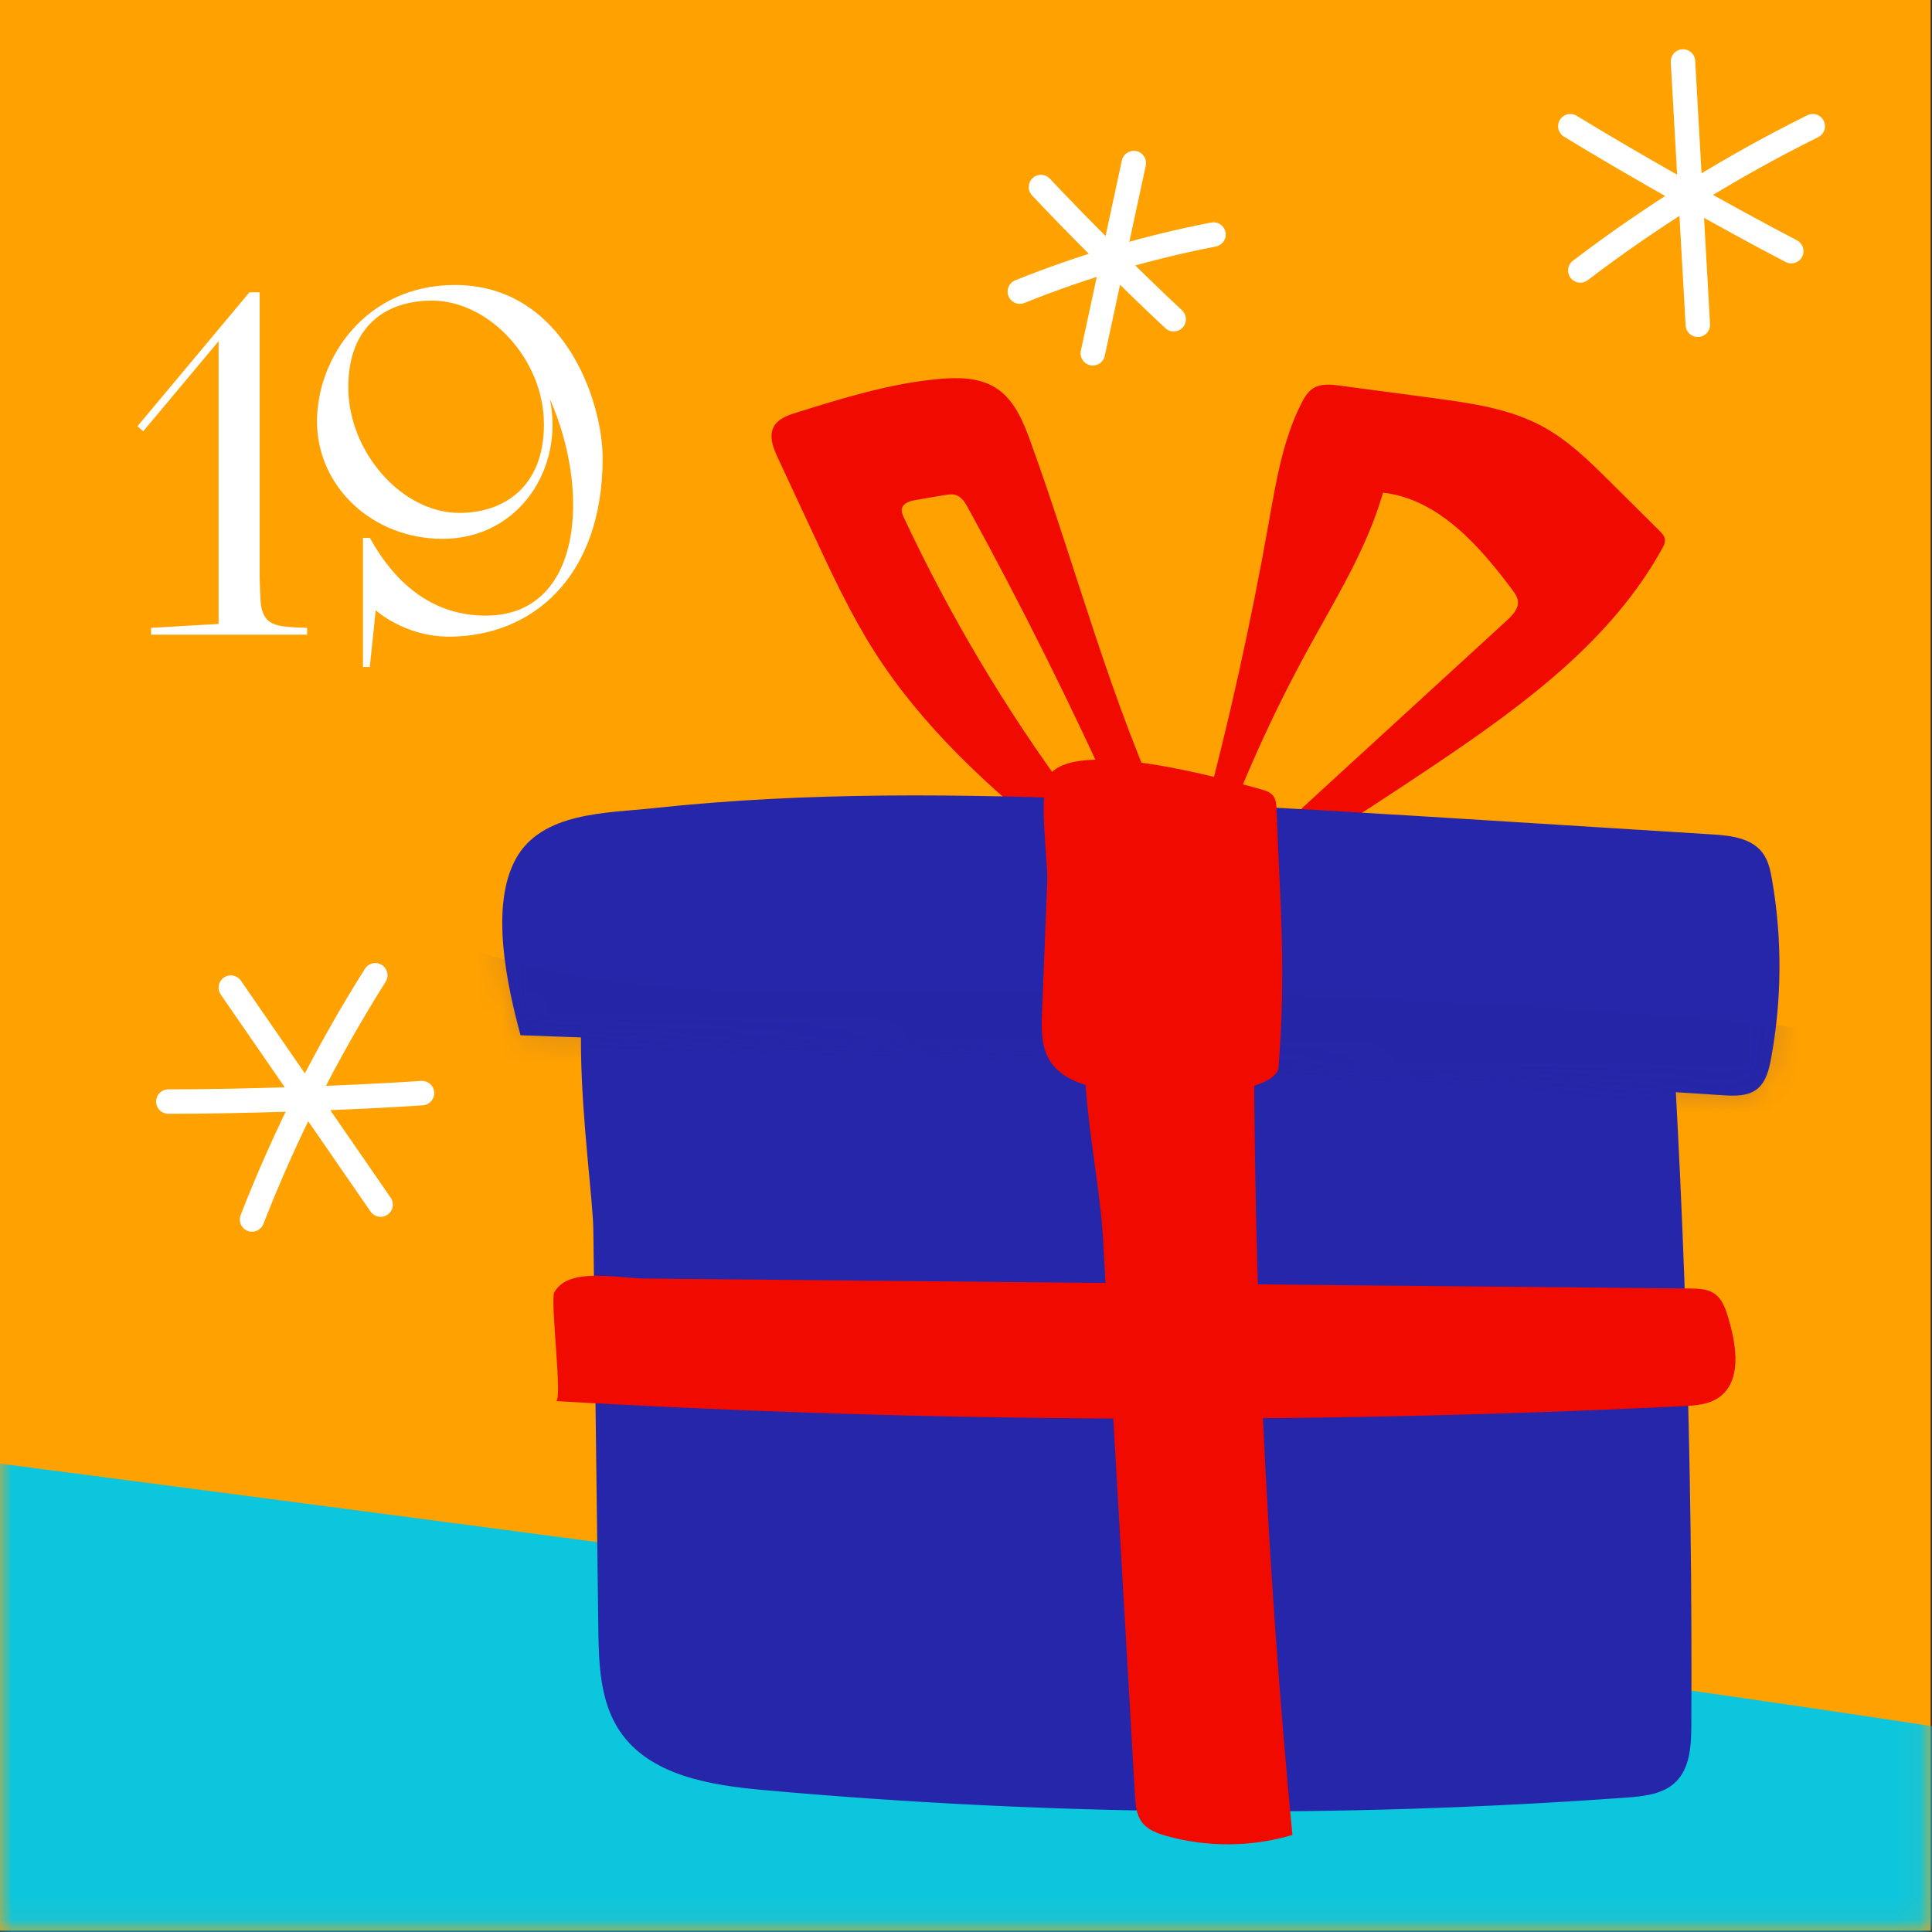 <?xml version="1.0" encoding="UTF-8"?> <svg xmlns="http://www.w3.org/2000/svg" width="79" height="79" viewBox="0 0 79 79" fill="none"><rect x="0" y="0" width="79" height="79" fill="#333333" stroke="none"/><path d="M78.943 0H0V78.943H78.943V0Z" fill="#FFA100"></path><mask id="mask0_4999_2045" style="mask-type:luminance" maskUnits="userSpaceOnUse" x="0" y="0" width="79" height="79"><path d="M78.943 0H0V78.943H78.943V0Z" fill="white"></path></mask><g mask="url(#mask0_4999_2045)"><path d="M-11.68 58.336C8.374 60.922 28.421 63.567 48.46 66.271C63.695 68.327 78.929 70.419 94.082 73.01C97.956 73.672 101.865 74.379 105.473 75.937C104.78 78.153 102.736 79.735 100.537 80.479C98.338 81.223 95.972 81.259 93.651 81.288C59.947 81.707 26.243 82.125 -7.461 82.544C-6.317 75.485 -6.628 68.193 -8.368 61.256" fill="#0CC6DE"></path></g><path d="M24.465 66.57C24.483 68.027 24.529 69.577 25.343 70.785C26.569 72.606 29.04 72.999 31.224 73.196C42.949 74.25 54.758 74.353 66.499 73.504C67.219 73.452 68.002 73.369 68.519 72.866C69.109 72.292 69.154 71.374 69.159 70.551C69.216 59.716 68.87 48.88 68.118 38.071C54.044 36.387 39.797 36.162 25.674 37.403C22.48 37.687 24.232 47.841 24.262 50.321C24.331 55.736 24.398 61.153 24.465 66.57Z" fill="#2526A9"></path><path d="M46.406 73.389C46.428 73.783 46.459 74.203 46.699 74.516C46.934 74.824 47.322 74.967 47.695 75.072C49.371 75.542 51.179 75.528 52.847 75.033C51.767 63.725 51.244 52.364 51.279 41.004C51.281 40.453 51.273 39.862 50.958 39.409C49.645 37.525 45.553 38.085 44.757 40.159C43.708 42.895 44.927 47.616 45.093 50.511C45.53 58.137 45.968 65.763 46.406 73.389Z" fill="#F00A00"></path><path d="M69.109 52.687C69.448 52.69 69.81 52.7 70.092 52.889C70.43 53.115 70.567 53.536 70.682 53.926C71.01 55.04 71.232 56.488 70.276 57.148C69.854 57.44 69.311 57.475 68.798 57.5C53.453 58.245 38.069 58.175 22.732 57.291C23.018 57.308 22.487 53.164 22.667 52.841C23.25 51.796 25.23 52.269 26.41 52.28C29.836 52.313 33.263 52.345 36.689 52.378C43.608 52.444 50.526 52.51 57.445 52.576C61.333 52.612 65.221 52.65 69.109 52.687Z" fill="#F00A00"></path><path d="M49.164 33.61C50.245 29.562 51.153 25.468 51.885 21.342C52.178 19.689 52.453 18.002 53.209 16.503C53.33 16.264 53.471 16.02 53.698 15.878C54.017 15.677 54.427 15.72 54.801 15.77C56.063 15.938 57.324 16.107 58.586 16.275C60.14 16.483 61.735 16.703 63.11 17.457C64.153 18.029 65.011 18.878 65.855 19.716C66.518 20.374 67.181 21.032 67.844 21.69C67.952 21.797 68.066 21.917 68.08 22.068C68.092 22.194 68.03 22.315 67.969 22.426C65.918 26.154 62.36 28.781 58.833 31.162C56.908 32.461 54.959 33.724 52.986 34.949C52.378 35.326 51.746 35.709 51.038 35.811C51.629 34.531 52.695 33.543 53.735 32.591C56.362 30.185 58.988 27.778 61.615 25.372C61.85 25.157 62.105 24.889 62.067 24.573C62.046 24.401 61.939 24.254 61.836 24.115C60.479 22.297 58.806 20.403 56.553 20.145C55.897 22.432 54.616 24.479 53.474 26.567C51.998 29.266 50.733 32.082 49.697 34.979C49.723 34.873 49.749 34.766 49.775 34.66" fill="#F00A00"></path><path d="M47.841 33.849C45.44 28.799 44.05 23.338 42.147 18.08C41.844 17.242 41.483 16.352 40.733 15.87C40.053 15.432 39.187 15.423 38.381 15.497C36.391 15.68 34.466 16.279 32.558 16.874C32.203 16.985 31.814 17.123 31.639 17.451C31.43 17.842 31.617 18.318 31.804 18.72C32.292 19.767 32.78 20.814 33.268 21.861C34.028 23.493 34.792 25.13 35.759 26.648C37.7 29.696 40.404 32.179 43.222 34.44C44.228 35.247 45.267 36.039 46.455 36.54C45.715 35.133 44.719 33.88 43.774 32.602C41.131 29.028 38.845 25.191 36.961 21.166C36.908 21.052 36.853 20.927 36.878 20.803C36.926 20.57 37.209 20.485 37.443 20.445C37.833 20.378 38.224 20.312 38.614 20.245C38.766 20.219 38.925 20.193 39.073 20.238C39.321 20.313 39.47 20.56 39.594 20.787C41.785 24.788 43.82 28.874 45.693 33.033C46.334 34.457 46.967 35.907 47.935 37.133" fill="#F00A00"></path><path d="M21.284 42.332C37.683 42.901 54.074 43.718 70.448 44.784C70.93 44.815 71.459 44.833 71.841 44.537C72.206 44.254 72.329 43.764 72.414 43.31C72.863 40.898 72.879 38.407 72.463 35.99C72.394 35.588 72.306 35.173 72.055 34.851C71.595 34.26 70.754 34.166 70.007 34.119C67.324 33.951 64.64 33.783 61.957 33.615C56.532 33.275 51.107 32.936 45.676 32.716C39.355 32.46 33.002 32.367 26.703 33.048C24.801 33.253 22.149 33.199 21.092 35.118C20.013 37.077 20.749 40.345 21.284 42.332Z" fill="#2526A9"></path><mask id="mask1_4999_2045" style="mask-type:luminance" maskUnits="userSpaceOnUse" x="20" y="32" width="53" height="13"><path d="M21.284 42.332C37.683 42.901 54.074 43.718 70.448 44.784C70.93 44.815 71.459 44.833 71.841 44.537C72.206 44.254 72.329 43.764 72.414 43.31C72.863 40.898 72.879 38.407 72.463 35.99C72.394 35.588 72.306 35.173 72.055 34.851C71.595 34.26 70.754 34.166 70.007 34.119C67.324 33.951 64.64 33.783 61.957 33.615C56.532 33.275 51.107 32.936 45.676 32.716C39.355 32.46 33.002 32.367 26.703 33.048C24.801 33.253 22.149 33.199 21.092 35.118C20.013 37.077 20.749 40.345 21.284 42.332Z" fill="white"></path></mask><g mask="url(#mask1_4999_2045)"><path opacity="0.2" d="M15.656 37.314C22.467 40.86 30.53 40.656 38.209 40.586C49.199 40.486 60.198 40.832 71.147 41.787C74.134 42.047 77.171 42.366 79.931 43.537C80.566 43.807 81.299 44.403 81.018 45.034C80.85 45.411 80.398 45.553 79.996 45.646C75.816 46.613 71.503 46.825 67.216 46.989C57.951 47.344 48.679 47.495 39.408 47.442C32.386 47.402 25.337 47.242 18.403 46.134C17.051 45.918 15.595 45.605 14.704 44.565C13.813 43.526 13.996 41.541 15.314 41.171" fill="#2526A9"></path></g><path d="M42.608 41.388C42.581 42.053 42.566 42.761 42.904 43.334C43.411 44.191 44.511 44.446 45.49 44.622C47.629 45.005 51.931 44.81 52.276 43.712C52.593 39.656 52.355 37.154 52.197 33.089C52.191 32.898 52.178 32.693 52.059 32.541C51.941 32.389 51.743 32.326 51.557 32.274C49.965 31.826 43.903 30.127 42.871 31.744C42.441 32.421 42.856 35.197 42.824 36.015C42.752 37.805 42.681 39.596 42.608 41.388Z" fill="#F00A00"></path><path d="M68.818 2.514C69.02 6.103 69.223 9.691 69.425 13.279" stroke="white" stroke-miterlimit="10" stroke-linecap="round"></path><path d="M64.619 11.059C67.59 8.797 70.778 6.819 74.124 5.161" stroke="white" stroke-miterlimit="10" stroke-linecap="round"></path><path d="M64.211 5.161C66.706 6.689 70.65 8.919 73.245 10.27" stroke="white" stroke-miterlimit="10" stroke-linecap="round"></path><path d="M46.362 6.667C45.803 9.26 45.245 11.853 44.685 14.446" stroke="white" stroke-miterlimit="10" stroke-linecap="round"></path><path d="M41.701 11.925C44.258 10.897 46.914 10.114 49.62 9.59" stroke="white" stroke-miterlimit="10" stroke-linecap="round"></path><path d="M42.565 7.648C44.041 9.224 46.41 11.584 47.992 13.053" stroke="white" stroke-miterlimit="10" stroke-linecap="round"></path><path d="M9.438 40.384C11.479 43.342 13.521 46.3 15.563 49.257" stroke="white" stroke-miterlimit="10" stroke-linecap="round"></path><path d="M10.305 49.865C11.663 46.386 13.353 43.037 15.346 39.879" stroke="white" stroke-miterlimit="10" stroke-linecap="round"></path><path d="M6.883 45.043C9.809 45.048 14.337 44.897 17.255 44.698" stroke="white" stroke-miterlimit="10" stroke-linecap="round"></path><path d="M5.618 17.433L10.198 11.953H10.618V23.673C10.638 24.053 10.638 24.533 10.678 24.793C10.758 25.173 10.898 25.453 11.378 25.573C11.638 25.653 12.558 25.673 12.558 25.673V25.953H6.178V25.673L8.938 25.513V13.953L5.858 17.633L5.618 17.433ZM14.842 27.273V21.993H15.122C16.222 23.973 17.782 25.173 19.862 25.173C23.822 25.173 24.162 20.093 22.482 16.313C23.082 19.133 21.222 22.033 18.102 22.033C15.202 22.033 12.962 19.873 12.962 17.233C12.962 14.613 14.982 11.653 18.602 11.653C23.042 11.653 24.642 16.393 24.642 18.733C24.642 23.633 21.722 26.033 18.362 26.033C16.542 26.033 15.362 24.953 15.362 24.953L15.122 27.273H14.842ZM18.782 20.973C20.642 20.973 22.242 19.873 22.242 17.353C22.242 14.693 20.002 12.293 17.662 12.293C15.802 12.293 14.242 13.313 14.242 15.833C14.242 18.493 16.442 20.973 18.782 20.973Z" fill="white"></path></svg> 